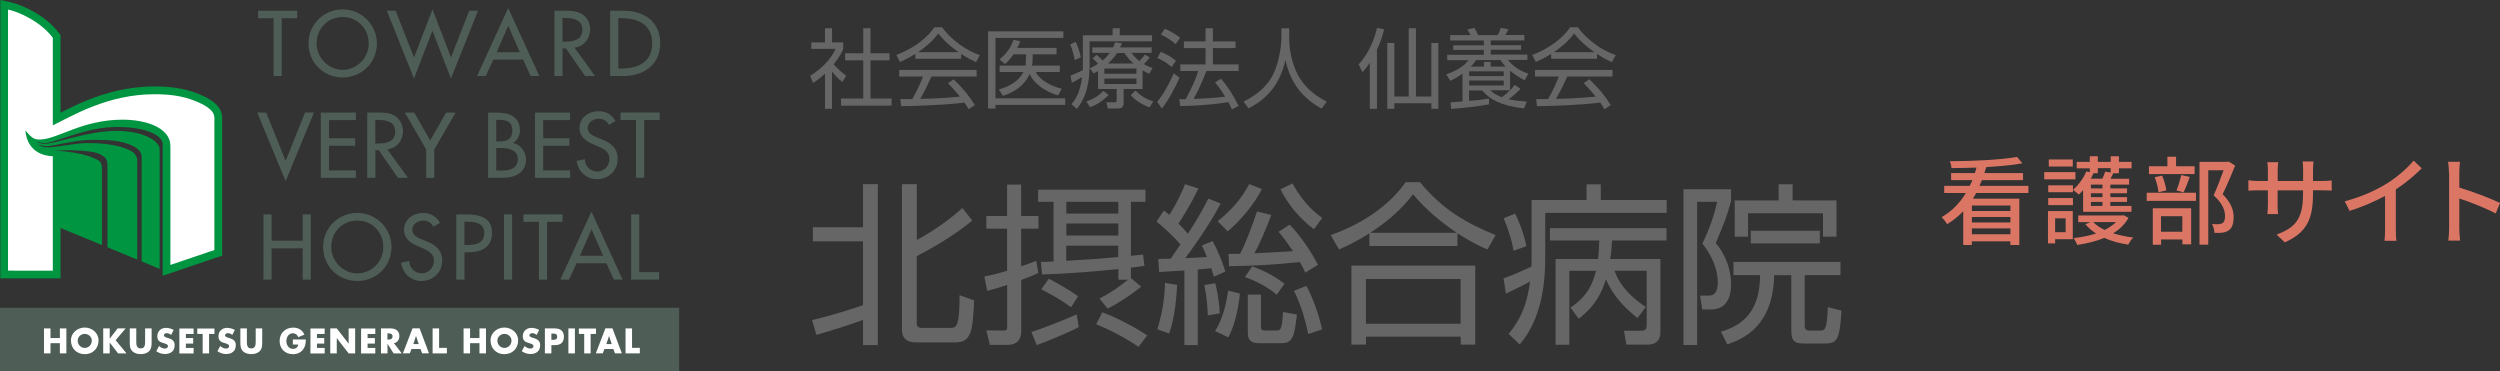 <?xml version="1.0" encoding="UTF-8"?><svg id="_レイヤー_2" xmlns="http://www.w3.org/2000/svg" width="311.49" height="46.25" viewBox="0 0 311.49 46.25"><rect x="0" y="0" width="311.49" height="46.25" fill="#333333" stroke="none"/><defs><style>.cls-1{fill:#db7665;}.cls-1,.cls-2,.cls-3,.cls-4,.cls-5{stroke-width:0px;}.cls-2{fill:#666;}.cls-3{fill:#fff;}.cls-4{fill:#4e5e56;}.cls-5{fill:#009641;}</style></defs><g id="_レイヤー_1-2"><path class="cls-2" d="M101.18,39.88c2.27-.52,5.32-1.49,6.35-1.86v-7.95h-6.25v-1.75h6.25v-5.38h1.84v20.05h-1.84v-3.13c-.45.17-3.48,1.23-5.81,1.86l-.54-1.84ZM114.23,22.94v6.96c.65-.34,3.26-1.79,5.68-3.98l1.23,1.56c-2.31,1.94-5.51,3.72-6.92,4.43v8.3c0,.5.15.65.78.65h3.33c.8,0,1.23,0,1.23-4.08l1.82.65c-.19,3.69-.28,5.23-2.38,5.23h-4.78c-.47,0-1.84,0-1.84-1.56v-18.15h1.84Z"/><path class="cls-2" d="M129.38,34c-.5.24-.8.39-2.14.89v6.42c0,.97-.5,1.66-1.68,1.66h-2.23l-.43-1.81,2.05.02c.35,0,.54,0,.54-.45v-5.23c-1.23.41-1.86.58-2.49.74l-.35-1.79c.69-.13,1.17-.22,2.83-.71v-5.25h-2.59v-1.58h2.59v-3.91h1.75v3.91h2.16v1.58h-2.16v4.69c.84-.28,1.36-.47,1.88-.69l.26,1.53ZM128.51,41.37c1.6-.52,4.21-1.56,5.64-2.2l.26,1.58c-1.45.8-4.52,1.99-5.23,2.25l-.67-1.62ZM131.26,25.14h-1.92v-1.51h13.38v1.51h-1.81v6.74c.2-.02,1.21-.13,1.51-.17l.17,1.4c-.65.11-1.04.17-1.68.24v1.3l1.27,1.06c-1.1.95-2.92,2.12-4.17,2.74l-1.02-1.25c1.68-.91,2.14-1.25,3.57-2.35h-1.21v-1.32c-2.85.28-6.7.6-9.51.67l-.15-1.56c.37,0,.97-.02,1.58-.06v-7.43h0ZM133.46,38.28c-1.3-.93-2.12-1.4-3.72-2.23l.93-1.32c.99.5,2.44,1.3,3.65,2.18l-.86,1.36ZM139.34,25.14h-6.48v1.47h6.48v-1.47ZM139.34,27.84h-6.48v1.51h6.48v-1.51ZM132.85,32.49c3.37-.19,3.74-.22,6.48-.47v-1.41h-6.48v1.88ZM141.85,43.21c-.6-.41-2.55-1.71-5.27-2.81l.76-1.49c1.92.69,4.26,1.99,5.6,2.87l-1.08,1.43Z"/><path class="cls-2" d="M152.09,25.36c-1.49,2.85-3.85,6.07-4.41,6.81.43-.02,2.31-.13,2.7-.15-.37-.89-.43-1.02-.63-1.43l1.34-.56c.6,1.12,1.21,2.55,1.58,3.8l-1.43.65c-.15-.54-.24-.76-.32-1.06-.54.06-1.23.13-1.69.15v9.42h-1.66v-9.29c-.52.02-2.9.17-3.15.19l-.11-1.62c.46,0,.58-.02,1.56-.04.22-.3.56-.8,1.21-1.77-1.19-1.38-2.44-2.4-2.98-2.85l.91-1.38c.37.28.5.37.69.54,1.1-1.73,1.71-3.22,1.95-3.82l1.66.54c-.86,1.88-2.29,4.09-2.48,4.36.63.63.93.97,1.17,1.28,1.04-1.62,1.62-2.53,2.55-4.39l1.56.63ZM144.2,41.03c.86-2.77.93-4.84.95-5.79l1.51.26c-.04.82-.17,3.78-.99,6.05l-1.47-.52ZM150.49,39.3c-.04-1.21-.19-2.66-.43-3.78l1.36-.24c.48,1.99.52,3.13.56,3.76l-1.49.26ZM151.4,41.24c1.17-1.84,1.49-4.19,1.62-5.03l1.47.37c-.2,2.03-.71,4.11-1.45,5.45l-1.64-.78ZM151.72,27.56c1.64-1.3,2.94-2.77,3.93-4.62l1.58.62c-1.04,2.01-2.57,3.8-4.26,5.27l-1.25-1.27ZM158.4,26.78c-.65,1.75-1.51,3.72-2.1,4.78.95-.04,3.59-.19,4.8-.26-.93-1.38-1.27-1.79-1.79-2.42l1.38-.89c1.36,1.41,2.68,3.35,3.52,5.01l-1.58.97c-.24-.54-.37-.8-.67-1.32-3.72.39-5.64.45-8.82.52l-.07-1.53c.69-.02.91-.02,1.45-.02.67-1.3,1.47-3.39,2.1-5.27l1.77.43ZM159.07,36.72c-.97-.82-2.27-1.6-3.96-2.2l.91-1.34c1.6.6,2.83,1.25,4.02,2.18l-.97,1.36ZM157.12,40.68c0,.37.04.5.54.5h1.34c.52,0,.74,0,.86-2.31l1.73.32c-.3,2.64-.5,3.57-1.88,3.57h-2.77c-.89,0-1.47-.24-1.47-1.25v-4.8h1.64v3.98h0ZM161.03,22.85c1.43,2.61,3,3.78,3.72,4.3l-1.04,1.41c-1.73-1.3-3.18-3-4.17-4.97l1.49-.73ZM163,41.63c-.45-2.16-.91-3.56-1.77-5.4l1.54-.61c.78,1.4,1.62,3.74,1.95,5.42l-1.71.58Z"/><path class="cls-2" d="M181.6,30.65h-10.98v-1.58c-1.75,1.12-3,1.66-3.78,2.01l-1.04-1.79c3.46-1.21,7.07-3.37,9.34-6.59h1.79c2.72,3.33,5.73,5.1,9.42,6.59l-1.02,1.79c-.67-.28-1.82-.78-3.74-2.01v1.58h0ZM183.81,33.09v9.85h-1.81v-.99h-11.8v.99h-1.82v-9.85h15.43ZM181.99,34.76h-11.8v5.58h11.8v-5.58ZM181.52,29.01c-3.09-2.05-4.75-3.98-5.47-4.8-1.45,1.92-3.31,3.5-5.34,4.8h10.8Z"/><path class="cls-2" d="M190.83,24.92h6.85v-1.95h1.77v1.95h8.21v1.6h-15.13v5.64c0,3.54-.58,7.72-3.18,10.76l-1.38-1.32c1.21-1.49,2.18-3.05,2.68-6.53-.37.22-1.53.82-3.02,1.51l-.3-1.9c1.36-.47,2.62-1.06,3.48-1.47.02-.41.02-.84.02-1.04v-7.26h0ZM188.58,31.25c-.22-1.45-.86-3.22-1.23-4.06l1.43-.58c.45.93,1.1,2.48,1.4,4.06l-1.6.58ZM206.88,32.27v9.01c0,.45,0,1.66-1.62,1.66h-2.62l-.3-1.73h1.9c.69,0,.93-.04.93-.8v-6.68h-4.02c.5,1.25,1.25,2.74,3.91,4.52l-1.04,1.38c-1.47-1.19-2.92-2.55-3.93-4.82-.5,1.56-1.19,3.2-3.39,4.91l-1.02-1.4c2.14-1.43,2.79-3,3.18-4.58h-3.33v9.21h-1.71v-10.68h5.29c.11-.84.13-1.6.15-2.31h-6.14v-1.53h14.52v1.53h-6.79c-.04.76-.07,1.38-.22,2.31h6.23Z"/><path class="cls-2" d="M215.68,23.58v1.47c-.5,1.9-.87,2.77-1.9,5.23,1.9,2.29,1.9,4.67,1.9,5.1,0,.65,0,3.18-2.51,3.18h-1.08l-.26-1.73h1.12c.97,0,1.08-1.04,1.08-1.68,0-1.67-.82-3.44-1.92-4.8.63-1.3,1.38-3.09,1.84-5.21h-2.49v17.85h-1.71v-19.41h5.92ZM224.86,34.3v6.18c0,.37,0,.71.63.71h1.17c.71,0,.97,0,1.08-2.92l1.71.43c-.26,3.82-.54,4.1-2.27,4.1h-2.31c-1.58,0-1.68-.46-1.68-2.05v-6.46h-2.14c-.11,6.27-3.76,7.93-5.83,8.62l-.8-1.58c2.74-.8,4.86-2.53,4.88-7.05h-3.31v-1.64h13.33v1.64h-4.45ZM223.35,22.96v2.01h5.47v4.52h-1.68v-2.92h-9.34v2.92h-1.66v-4.52h5.47v-2.01h1.75ZM218.14,30.33v-1.58h8.6v1.58h-8.6Z"/><path class="cls-2" d="M103.67,13.56h-.88v-4.38c-.68.63-1.18.95-1.48,1.15l-.37-.89c1.79-1.08,2.8-2.47,3.17-3.35h-3.03v-.81h1.71v-1.76h.88v1.76h1.39v.82c-.11.26-.39.93-1.18,1.91.57.66.95.98,1.56,1.42l-.49.79c-.57-.47-.69-.6-1.29-1.3v4.64h0ZM108.46,3.52v3.12h2.38v.88h-2.38v4.76h2.63v.89h-6.3v-.89h2.77v-4.76h-2.26v-.88h2.26v-3.12h.91Z"/><path class="cls-2" d="M119.77,7.32h-5.72v-.61c-.96.6-1.56.85-1.92,1.01l-.44-.87c3.22-1.26,4.43-3.02,4.72-3.45h.96c1.12,1.5,2.84,2.81,4.72,3.48l-.48.86c-.47-.22-1.08-.5-1.85-1.02v.59ZM118.82,9.88c1.16,1.14,1.81,1.89,2.65,3.21l-.78.52c-.17-.29-.3-.49-.53-.83-1.81.26-6.21.45-7.88.45l-.1-.89h1.49c.68-1.17,1.09-2.17,1.33-2.8h-2.96v-.83h9.65v.83h-5.64c-.26.6-.69,1.53-1.39,2.78.27-.01,1.48-.04,1.71-.05,1.32-.06,2.43-.15,3.23-.23-.11-.14-.65-.82-1.49-1.68l.71-.48ZM119.43,6.5c-1.52-1.08-2.15-1.86-2.53-2.33-.68.95-1.6,1.71-2.51,2.33h5.03Z"/><path class="cls-2" d="M132.49,3.9v.83h-8.46v7.52h8.69v.82h-8.69v.45h-.92V3.9h9.38ZM132.05,8.17v.8h-3.01c.52.96,1.73,1.71,3.25,2.09l-.46.83c-2.39-.76-3.23-1.98-3.54-2.69-.39.9-1.23,2.06-3.32,2.74l-.52-.79c.59-.17,2.32-.68,3.06-2.18h-2.96v-.8h3.22c.03-.16.04-.28.05-.58l.02-.82h-1.56c-.5.73-.77.95-1.06,1.21l-.69-.57c.81-.66,1.47-1.53,1.74-2.45l.86.18c-.13.32-.22.51-.39.83h4.9v.8h-2.96l-.03.82c0,.29-.04.47-.07.58h3.47Z"/><path class="cls-2" d="M134.9,4.39h3.73v-.87h.89v.87h4.02v.76h-7.78v2.94c0,3.56-1.17,4.95-1.6,5.47l-.66-.58c.49-.6,1.08-1.38,1.32-3.39-.54.36-.95.56-1.27.72l-.18-.89c.75-.29.99-.41,1.54-.68,0-.17.01-.38.01-.68v-3.66h0ZM133.91,7.49c-.12-.65-.31-1.34-.56-1.96l.67-.32c.31.62.54,1.37.65,1.92l-.76.36ZM135.34,12.64c.87-.29,1.39-.58,2.16-1.32l.63.52c-.92.9-1.59,1.25-2.31,1.52l-.47-.73ZM142.38,11.09h-2.38v1.74c0,.67-.46.69-.8.69h-1.17l-.18-.78h1.03c.22,0,.25-.04.25-.26v-1.39h-2.32v-2.25c-.23.14-.3.18-.54.32l-.48-.65c.38-.18.66-.32,1.03-.57-.36-.38-.39-.41-.69-.65l.5-.45c.35.26.65.59.74.7.34-.27.6-.55.91-.95h-2.18v-.68h2.59c.11-.24.16-.38.25-.63l.85.1c-.11.27-.15.38-.23.53h3.93v.68h-2.52c.21.27.49.63,1,1.03.31-.34.57-.66.69-.82l.6.37c-.34.43-.71.8-.74.83.49.27.78.38,1.08.48l-.41.72c-.29-.14-.5-.24-.83-.44v2.32h0ZM141.6,8.54h-4v.65h4v-.65ZM141.6,9.79h-4v.68h4v-.68ZM141.23,7.92c-.63-.56-.9-.97-1.13-1.32h-.92c-.13.21-.43.68-1.13,1.32h3.19ZM141.46,11.28c.78.74,1.23,1,2.24,1.36l-.48.74c-.83-.29-1.75-.86-2.33-1.52l.57-.57Z"/><path class="cls-2" d="M144.18,12.69c.86-1.04,1.51-2.3,2.06-3.56l.72.55c-.44,1.04-1.35,2.8-2.19,3.84l-.59-.83ZM145.97,8.36c-.52-.48-.98-.79-1.77-1.14l.43-.76c.69.25,1.37.68,1.89,1.11l-.55.79ZM146.48,5.51c-.53-.51-1.37-1-1.84-1.19l.49-.74c.52.22,1.23.59,1.91,1.12l-.56.8ZM152.13,9.8c.92,1.09,1.49,1.98,2.19,3.4l-.83.44c-.13-.3-.23-.53-.44-.92-.51.09-2.6.43-5.99.5l-.14-.86h.81c.65-1.15,1.35-2.72,1.56-3.51h-2.23v-.83h3.15v-2.03h-2.7v-.83h2.7v-1.64h.91v1.64h2.82v.83h-2.82v2.03h3.21v.83h-4.02c-.43,1.19-1.21,2.8-1.59,3.48,1.04-.04,2.73-.12,3.93-.29,0-.01-.65-1.08-1.26-1.78l.74-.45Z"/><path class="cls-2" d="M160.63,3.54v1.31c0,1.43.39,3.17,1.06,4.44.69,1.32,1.83,2.47,3.62,3.38l-.64.86c-3.06-1.65-4.06-4.06-4.52-6.06-.62,3.02-2.37,4.93-4.59,6.02l-.62-.83c1.98-.97,3.22-2.25,3.85-3.74.75-1.78.87-3.74.87-4.09v-1.3h.97Z"/><path class="cls-2" d="M171.56,13.56h-.89v-5.74c-.45.69-.67.91-.93,1.17l-.45-.97c1.44-1.6,2.03-3.43,2.28-4.54l.89.17c-.14.55-.37,1.43-.9,2.56v7.35h0ZM176.42,3.52v8.51h1.92v-6.67h.87v8.2h-.87v-.69h-4.61v.69h-.88V5.36h.88v6.67h1.79V3.52h.9Z"/><path class="cls-2" d="M188.16,11.25c.32-.34.42-.48.57-.67l.72.48c-.5.53-.82.81-1.48,1.31,1.01.2,1.73.25,2.26.28l-.34.86c-2.99-.36-4.27-1.14-5.22-2.24h-1.63v1.3c.85-.06,1.65-.15,2.48-.3v.73c-1.18.24-3.63.51-4.71.57l-.08-.82c.08,0,1.32-.1,1.49-.11v-3.46c-.69.49-1.15.7-1.52.89l-.5-.8c1.91-.69,2.47-1.4,2.78-1.77h-2.66v-.67h4.56v-.61h-3.82v-.57h3.82v-.61h-4.19v-.67h2.52c-.13-.29-.22-.44-.38-.71l.88-.18c.17.27.27.47.44.89h2.44c.18-.27.31-.57.4-.89l.95.15c-.09.23-.24.52-.38.73h2.37v.67h-4.19v.6h3.78v.57h-3.78v.6h4.57v.67h-2.42c.72.9,1.56,1.37,2.53,1.71l-.45.82c-.73-.35-1.39-.83-1.82-1.19v2.43h0ZM187.36,8.89h-4.31v.59h4.31v-.59ZM187.36,10.03h-4.31v.62h4.31v-.62ZM187.61,8.3c-.32-.32-.5-.57-.66-.82h-3.04c-.14.23-.27.43-.66.82h1.64v-.58h.85v.58h1.86ZM185.69,11.25c.3.27.6.55,1.44.86.42-.3.7-.55,1.01-.86h-2.45Z"/><path class="cls-2" d="M198.99,7.32h-5.72v-.61c-.96.6-1.56.85-1.92,1.01l-.44-.87c3.22-1.26,4.43-3.02,4.72-3.45h.96c1.12,1.5,2.84,2.81,4.72,3.48l-.48.86c-.48-.22-1.08-.5-1.85-1.02v.59h0ZM198.04,9.88c1.16,1.14,1.82,1.89,2.65,3.21l-.78.52c-.17-.29-.3-.49-.53-.83-1.8.26-6.21.45-7.88.45l-.1-.89h1.49c.68-1.17,1.09-2.17,1.33-2.8h-2.96v-.83h9.65v.83h-5.64c-.26.6-.69,1.53-1.4,2.78.27-.01,1.48-.04,1.71-.05,1.32-.06,2.43-.15,3.23-.23-.11-.14-.65-.82-1.49-1.68l.71-.48ZM198.65,6.5c-1.52-1.08-2.15-1.86-2.53-2.33-.68.95-1.6,1.71-2.51,2.33h5.04Z"/><path class="cls-5" d="M24.6,11.66c-1.54-.62-3.2-.89-5.36-.89-5.07,0-9.14,1.96-11.7,3.27V4.37l-.2-.26C5.66,1.89,2.75.59,1.21.25L.04,0v34.68h7.5v-6.28l5.16,2.13v-9.5c0-.89-.32-1.02-1.01-1.33-1.66-.75-4.47-.93-5.07-.93,1.04-.07,4.66-.16,5.89.46.45.26.88.53.88,1.24v10.34l3.71,1.53v-12.38c0-.51-.45-1.05-.94-1.23-1.56-.78-3.92-.95-5.69-.89-1.17.04-3.46.52-4.55.52-.56,0-1.01-.21-1.38-.42.23.13.97.27,1.38.27.49,0,3.67-.78,5.25-.78,1.21,0,2.82-.05,4.23.33,1.1.3,2.25.81,2.25,1.81v13l2.24.93v-14.94c0-.9-1.89-2.25-5.37-2.25-3.69,0-7.5,1.61-8.97,1.61-.38,0-.75-.1-1.12-.34.56.23.89.27,1.32.23,1.4-.13,5.03-1.99,8.81-1.99s5.71,1.11,5.71,2.14v16.4l7.41-2.51V14.66c0-1.77-2.14-2.63-3.06-3Z"/><path class="cls-3" d="M6.58,4.69v10.93c2.37-1.15,6.82-3.88,12.67-3.88,2.1,0,3.62.27,5.01.82.96.38,2.45,1.06,2.45,2.1v16.49l-5.48,1.86v-14.84c0-2.17-2.86-3.26-5.96-3.26-4.99,0-8.04,2.39-10.19,2.47-.68,0-.97.03-1.92-1.13.2,2.11,1.52,3.13,3.42,3.22v14.25H1V1.19c1.36.29,4.04,1.48,5.57,3.5Z"/><path class="cls-4" d="M35.1,9.47h-1.01V2.27h-1.93v-.93h4.87v.93h-1.93v7.2h0Z"/><path class="cls-4" d="M46.96,5.41c0,2.41-1.91,4.24-4.26,4.24s-4.26-1.82-4.26-4.24,1.93-4.24,4.26-4.24c2.33,0,4.26,1.91,4.26,4.24ZM45.94,5.41c0-1.79-1.34-3.29-3.25-3.29s-3.24,1.5-3.24,3.29,1.49,3.29,3.24,3.29,3.25-1.43,3.25-3.29Z"/><path class="cls-4" d="M51.59,7.16l2.3-5.99,2.3,5.99,2.27-5.82h1.1l-3.38,8.45-2.3-5.96-2.3,5.96-3.38-8.45h1.1l2.28,5.82Z"/><path class="cls-4" d="M61.46,7.43l-.93,2.04h-1.09l3.88-8.47,3.88,8.47h-1.09l-.93-2.04h-3.73ZM63.32,3.22l-1.44,3.29h2.89l-1.44-3.29Z"/><path class="cls-4" d="M74.13,9.47h-1.23l-2.39-3.44h-.42v3.44h-1.01V1.34h1.23c.72,0,1.5.01,2.15.38.68.4,1.07,1.16,1.07,1.94,0,1.16-.78,2.13-1.95,2.28l2.57,3.54ZM70.08,5.19h.32c1.04,0,2.16-.19,2.16-1.49s-1.21-1.46-2.21-1.46h-.27v2.94Z"/><path class="cls-4" d="M76.02,1.34h1.68c2.49,0,4.56,1.31,4.56,4.02s-2.03,4.11-4.59,4.11h-1.65V1.34h0ZM77.04,8.54h.36c2.07,0,3.86-.78,3.86-3.14s-1.79-3.14-3.86-3.14h-.36v6.28Z"/><path class="cls-4" d="M35.59,20.04l2.42-6.02h1.11l-3.53,8.56-3.54-8.56h1.11l2.43,6.02Z"/><path class="cls-4" d="M39.97,14.03h4.37v.93h-3.35v2.27h3.26v.93h-3.26v3.07h3.35v.93h-4.37v-8.13Z"/><path class="cls-4" d="M50.81,22.15h-1.23l-2.39-3.44h-.42v3.44h-1.01v-8.13h1.23c.72,0,1.5.01,2.15.38.68.4,1.07,1.16,1.07,1.94,0,1.16-.78,2.14-1.95,2.27l2.57,3.54ZM46.76,17.88h.32c1.03,0,2.16-.19,2.16-1.49s-1.21-1.45-2.21-1.45h-.27v2.94Z"/><path class="cls-4" d="M50.44,14.03h1.17l1.99,3.47,1.99-3.47h1.17l-2.65,4.59v3.54h-1.01v-3.54l-2.65-4.59Z"/><path class="cls-4" d="M60.81,14.03h.99c1.53,0,2.98.4,2.98,2.23,0,.59-.32,1.28-.87,1.54v.02c.96.17,1.63,1.11,1.63,2.06,0,1.63-1.39,2.27-2.82,2.27h-1.9s0-8.13,0-8.13ZM61.82,17.63h.26c.96,0,1.75-.19,1.75-1.36s-.78-1.34-1.72-1.34h-.28v2.69ZM61.82,21.25h.78c.94,0,1.92-.28,1.92-1.43s-1.16-1.38-2.07-1.38h-.62v2.82Z"/><path class="cls-4" d="M66.66,14.03h4.37v.93h-3.35v2.27h3.26v.93h-3.26v3.07h3.35v.93h-4.37v-8.13Z"/><path class="cls-4" d="M75.89,15.57c-.3-.51-.69-.77-1.3-.77-.65,0-1.36.44-1.36,1.15,0,.64.62.97,1.13,1.16l.58.23c1.15.45,2.02,1.09,2.02,2.45,0,1.48-1.14,2.53-2.6,2.53-1.32,0-2.34-.97-2.51-2.27l1.02-.22c-.01.9.7,1.54,1.57,1.54s1.5-.73,1.5-1.58-.7-1.25-1.4-1.54l-.56-.24c-.93-.4-1.77-.93-1.77-2.06,0-1.32,1.17-2.1,2.39-2.1.9,0,1.65.44,2.09,1.23l-.81.49Z"/><path class="cls-4" d="M80.26,22.15h-1.01v-7.2h-1.93v-.93h4.87v.93h-1.93v7.2Z"/><path class="cls-4" d="M37.71,29.99v-3.28h1.01v8.13h-1.01v-3.9h-3.87v3.9h-1.01v-8.13h1.01v3.28h3.87Z"/><path class="cls-4" d="M48.78,30.77c0,2.42-1.91,4.24-4.26,4.24s-4.26-1.82-4.26-4.24,1.93-4.24,4.26-4.24c2.33,0,4.26,1.91,4.26,4.24ZM47.76,30.77c0-1.79-1.34-3.29-3.25-3.29s-3.24,1.5-3.24,3.29,1.49,3.29,3.24,3.29c1.76,0,3.25-1.43,3.25-3.29Z"/><path class="cls-4" d="M54.02,28.25c-.3-.51-.69-.77-1.3-.77-.65,0-1.36.44-1.36,1.15,0,.64.62.97,1.13,1.17l.58.23c1.15.45,2.02,1.09,2.02,2.45,0,1.48-1.14,2.53-2.6,2.53-1.32,0-2.34-.97-2.51-2.28l1.02-.22c-.01.9.7,1.54,1.57,1.54s1.5-.73,1.5-1.58-.7-1.25-1.4-1.54l-.56-.24c-.93-.4-1.77-.93-1.77-2.06,0-1.32,1.17-2.1,2.39-2.1.91,0,1.65.44,2.09,1.23l-.81.49Z"/><path class="cls-4" d="M57.86,34.84h-1.01v-8.13h1.17c2.5,0,3.28.86,3.28,2.35,0,1.71-1.3,2.37-2.85,2.37h-.58v3.41ZM57.86,30.53h.32c1.03,0,2.16-.19,2.16-1.49s-1.21-1.42-2.21-1.42h-.27s0,2.91,0,2.91Z"/><path class="cls-4" d="M63.81,34.84h-1.01v-8.13h1.01v8.13Z"/><path class="cls-4" d="M68.16,34.84h-1.01v-7.2h-1.93v-.93h4.87v.93h-1.93v7.2h0Z"/><path class="cls-4" d="M71.83,32.8l-.93,2.04h-1.09l3.88-8.47,3.88,8.47h-1.09l-.93-2.04h-3.73ZM73.7,28.58l-1.44,3.29h2.89l-1.44-3.29Z"/><path class="cls-4" d="M79.65,33.91h2.47v.93h-3.48v-8.13h1.01v7.2h0Z"/><rect class="cls-4" y="38.35" width="84.62" height="7.89"/><path class="cls-3" d="M7.46,42.12v-1.2h.81v3.11h-.81v-1.27h-1.17v1.27h-.81v-3.11h.81v1.2h1.17Z"/><path class="cls-3" d="M12.28,42.41c0,1.01-.72,1.72-1.72,1.72s-1.72-.71-1.72-1.72c0-.94.82-1.6,1.72-1.6.89,0,1.72.66,1.72,1.6ZM9.68,42.42c0,.54.4.93.88.93s.88-.39.88-.93c0-.43-.4-.82-.88-.82-.48,0-.88.39-.88.82Z"/><path class="cls-3" d="M14.65,40.92h1l-1.24,1.47,1.35,1.64h-1.05l-1.04-1.35h0v1.35h-.81v-3.11h.81v1.28h0l.98-1.28Z"/><path class="cls-3" d="M18.89,40.92v1.75c0,.4-.02.8-.33,1.1-.26.26-.67.35-1.03.35s-.77-.09-1.03-.35c-.31-.3-.33-.7-.33-1.1v-1.75h.81v1.64c0,.4.03.85.55.85s.55-.44.55-.85v-1.64h.81Z"/><path class="cls-3" d="M21.31,41.72c-.15-.12-.34-.21-.54-.21-.15,0-.35.09-.35.26s.22.25.36.3l.21.06c.43.13.77.35.77.85,0,.31-.07.63-.32.84-.24.21-.57.29-.88.29-.39,0-.77-.13-1.09-.35l.35-.65c.2.18.44.32.72.32.19,0,.39-.1.39-.31s-.32-.31-.49-.35c-.51-.15-.84-.28-.84-.88s.45-1.04,1.07-1.04c.31,0,.7.1.97.26l-.32.63Z"/><path class="cls-3" d="M23.16,41.6v.52h.91v.69h-.91v.54h.96v.69h-1.77v-3.11h1.77v.68h-.96Z"/><path class="cls-3" d="M26.06,44.03h-.81v-2.42h-.67v-.68h2.14v.68h-.67v2.43h0Z"/><path class="cls-3" d="M28.93,41.72c-.15-.12-.34-.21-.54-.21-.15,0-.35.09-.35.26s.22.25.36.3l.21.06c.43.13.77.35.77.85,0,.31-.07.63-.32.84-.24.21-.57.29-.88.29-.39,0-.77-.13-1.09-.35l.35-.65c.2.18.44.32.72.32.19,0,.39-.1.39-.31s-.32-.31-.49-.35c-.51-.15-.84-.28-.84-.88s.45-1.04,1.07-1.04c.31,0,.7.1.97.26l-.32.63Z"/><path class="cls-3" d="M32.67,40.92v1.75c0,.4-.02.8-.33,1.1-.26.26-.67.35-1.03.35s-.77-.09-1.03-.35c-.31-.3-.33-.7-.33-1.1v-1.75h.81v1.64c0,.4.03.85.55.85s.55-.44.55-.85v-1.64h.81Z"/><path class="cls-3" d="M38.1,42.29c0,.45-.04.84-.32,1.23-.31.42-.76.61-1.28.61-.98,0-1.66-.67-1.66-1.64s.69-1.67,1.69-1.67c.64,0,1.13.29,1.4.87l-.77.32c-.11-.3-.35-.49-.67-.49-.53,0-.81.51-.81.98s.29.97.82.97c.35,0,.62-.18.65-.54h-.66v-.63h1.6Z"/><path class="cls-3" d="M39.49,41.6v.52h.91v.69h-.91v.54h.96v.69h-1.77v-3.11h1.77v.68h-.96Z"/><path class="cls-3" d="M41.15,40.92h.81l1.48,1.9h0v-1.9h.81v3.11h-.81l-1.48-1.9h0v1.9h-.81v-3.11h0Z"/><path class="cls-3" d="M45.8,41.6v.52h.91v.69h-.91v.54h.96v.69h-1.77v-3.11h1.77v.68h-.96Z"/><path class="cls-3" d="M50.05,44.03h-1.01l-.76-1.2h0v1.2h-.81v-3.11h1.21c.61,0,1.08.29,1.08.96,0,.43-.24.8-.68.88l.98,1.27ZM48.27,42.31h.08c.26,0,.56-.05.56-.39s-.3-.39-.56-.39h-.08v.78Z"/><path class="cls-3" d="M51.27,43.48l-.21.54h-.86l1.2-3.11h.88l1.17,3.11h-.86l-.2-.54h-1.11ZM51.83,41.88h0l-.33.99h.67l-.33-.99Z"/><path class="cls-3" d="M54.71,43.34h.97v.69h-1.78v-3.11h.81s0,2.42,0,2.42Z"/><path class="cls-3" d="M59.74,42.12v-1.2h.81v3.11h-.81v-1.27h-1.17v1.27h-.81v-3.11h.81v1.2h1.17Z"/><path class="cls-3" d="M64.56,42.41c0,1.01-.72,1.72-1.72,1.72s-1.72-.71-1.72-1.72c0-.94.82-1.6,1.72-1.6s1.72.66,1.72,1.6ZM61.97,42.42c0,.54.4.93.88.93s.88-.39.88-.93c0-.43-.4-.82-.88-.82-.48,0-.88.39-.88.82Z"/><path class="cls-3" d="M66.85,41.72c-.15-.12-.34-.21-.54-.21-.15,0-.35.09-.35.26s.22.25.36.3l.21.06c.43.13.77.35.77.85,0,.31-.07.63-.32.84-.24.21-.57.29-.88.29-.39,0-.78-.13-1.09-.35l.35-.65c.2.18.44.32.72.32.19,0,.39-.1.39-.31s-.32-.31-.49-.35c-.51-.15-.84-.28-.84-.88s.45-1.04,1.07-1.04c.31,0,.7.1.97.26l-.32.63Z"/><path class="cls-3" d="M67.89,40.92h1.24c.67,0,1.13.31,1.13,1.02s-.4,1.06-1.1,1.06h-.46v1.03h-.81v-3.11ZM68.7,42.34h.14c.29,0,.58,0,.58-.38s-.27-.4-.58-.4h-.14v.78Z"/><path class="cls-3" d="M71.63,44.03h-.81v-3.11h.81v3.11Z"/><path class="cls-3" d="M73.6,44.03h-.81v-2.42h-.67v-.68h2.14v.68h-.67v2.43h0Z"/><path class="cls-3" d="M75.31,43.48l-.21.54h-.86l1.19-3.11h.88l1.17,3.11h-.86l-.2-.54h-1.11ZM75.88,41.88h0l-.33.99h.67l-.33-.99Z"/><path class="cls-3" d="M78.75,43.34h.97v.69h-1.78v-3.11h.81v2.42Z"/><path class="cls-1" d="M246.22,24.05c-.13.24-.25.47-.4.7h5.78v5.78h-1.12v-.46h-4.8v.46h-1.07v-4.21c-.58.61-1.25,1.16-2.01,1.61-.14-.26-.47-.67-.68-.88,1.29-.73,2.29-1.79,3.02-3h-2.7v-.89h3.18c.12-.23.23-.48.34-.72h-2.66v-.88h2.96c.08-.23.14-.46.2-.68-1.06.04-2.11.06-3.11.06-.01-.25-.11-.62-.22-.85,2.9-.01,6.44-.18,8.38-.54l.67.8c-1.24.22-2.83.37-4.5.47-.07.25-.16.49-.24.74h4.82v.88h-5.12c-.1.24-.2.49-.31.72h6.1v.89h-6.54ZM250.49,25.61h-4.8v.68h4.8v-.68ZM245.69,27.72h4.8v-.68h-4.8v.68ZM250.49,29.19v-.73h-4.8v.73h4.8Z"/><path class="cls-1" d="M258.59,22.34h-3.89v-.89h3.89v.89ZM258.27,29.8h-2.21v.53h-.89v-4.03h3.09v3.5ZM258.28,23.09v.86h-3.08v-.86h3.08ZM255.2,24.68h3.08v.88h-3.08v-.88ZM258.26,20.75h-2.99v-.88h2.99v.88ZM256.06,27.2v1.73h1.31v-1.73h-1.31ZM259.54,23.69c-.17.2-.35.4-.53.56-.16-.17-.52-.46-.73-.59.68-.58,1.31-1.44,1.67-2.31l.43.11v-.49h-1.63v-.8h1.63v-.7h1v.7h1.61v-.7h1.02v.7h1.58v.8h-1.58v.62h-.7c-.12.24-.24.48-.36.68h2.33v.73h-2.34v.47h2.08v.61h-2.08v.48h2.08v.6h-2.08v.5h2.63v.73h-6.02v-2.71ZM265.2,27.14c-.44.8-1.1,1.43-1.91,1.93.77.24,1.62.42,2.51.53-.23.2-.5.62-.64.88-1.07-.16-2.09-.44-2.97-.84-1.03.42-2.18.7-3.38.88-.08-.25-.29-.65-.46-.85.97-.11,1.94-.29,2.81-.58-.53-.34-.98-.73-1.34-1.16l.64-.25h-1.52v-.83h5.45l.18-.04.65.34ZM261.38,20.96v.62h-.53c-.11.23-.22.46-.34.68h1.44c.14-.3.28-.64.35-.88l.68.12v-.55h-1.61ZM261.96,23h-1.44v.47h1.44v-.47ZM261.96,24.08h-1.44v.48h1.44v-.48ZM261.96,25.16h-1.44v.5h1.44v-.5ZM260.81,27.67c.36.37.84.71,1.42.98.55-.28,1.03-.6,1.42-.98h-2.83Z"/><path class="cls-1" d="M267.47,24.01h6.14v1.02h-6.14v-1.02ZM273.45,21.69h-5.7v-.97h2.3v-1.19h1.08v1.19h2.31v.97ZM268.22,25.95h4.79v4.49h-1.09v-.6h-2.66v.65h-1.03v-4.53ZM268.94,23.94c-.05-.5-.24-1.28-.47-1.86l.92-.2c.26.56.46,1.34.53,1.84l-.98.23ZM269.25,26.94v1.93h2.66v-1.93h-2.66ZM271.18,23.73c.22-.52.47-1.36.6-1.92l1.06.24c-.26.67-.53,1.42-.77,1.91l-.89-.23ZM278.49,20.64c-.47,1.14-1.04,2.52-1.56,3.56,1.1,1.09,1.37,2.03,1.37,2.84s-.18,1.37-.61,1.66c-.23.16-.49.24-.8.29-.28.04-.65.02-.98.02-.01-.32-.12-.79-.3-1.1.31.02.6.04.82.02.19-.01.35-.05.48-.13.24-.14.32-.46.32-.89,0-.7-.31-1.57-1.42-2.57.43-.94.9-2.19,1.24-3.13h-1.91v9.27h-1.09v-10.31h3.44l.18-.05.83.52Z"/><path class="cls-1" d="M284.67,30.19l-1.02-.96c2.24-.83,3.3-1.86,3.3-5.04v-.48h-3.17v1.8c0,.49.04,1,.06,1.16h-1.33c.01-.17.06-.66.06-1.16v-1.8h-1.18c-.56,0-1.06.02-1.25.05v-1.31c.16.04.7.1,1.25.1h1.18v-1.38c0-.3-.02-.65-.07-.96h1.36c-.02.16-.07.52-.07.96v1.38h3.17v-1.39c0-.48-.04-.88-.06-1.04h1.36c-.02.18-.07.56-.07,1.04v1.39h1.13c.59,0,.97-.04,1.2-.07v1.27c-.19-.02-.61-.04-1.19-.04h-1.14v.41c0,3.09-.7,4.81-3.5,6.07Z"/><path class="cls-1" d="M297.4,22.86c1.25-.77,2.52-1.88,3.33-2.85l1.01.96c-.91.92-2.04,1.85-3.23,2.63v4.98c0,.49.02,1.15.08,1.42h-1.49c.04-.26.07-.92.07-1.42v-4.17c-1.26.68-2.84,1.38-4.43,1.86l-.59-1.19c2.1-.56,3.9-1.38,5.23-2.21Z"/><path class="cls-1" d="M305.13,21.5c0-.38-.04-.94-.11-1.34h1.48c-.04.4-.08.92-.08,1.34v1.87c1.59.48,3.87,1.33,5.07,1.92l-.54,1.31c-1.26-.68-3.21-1.44-4.53-1.87v3.71c0,.37.04,1.1.1,1.54h-1.47c.06-.42.1-1.07.1-1.54v-6.93Z"/></g></svg>